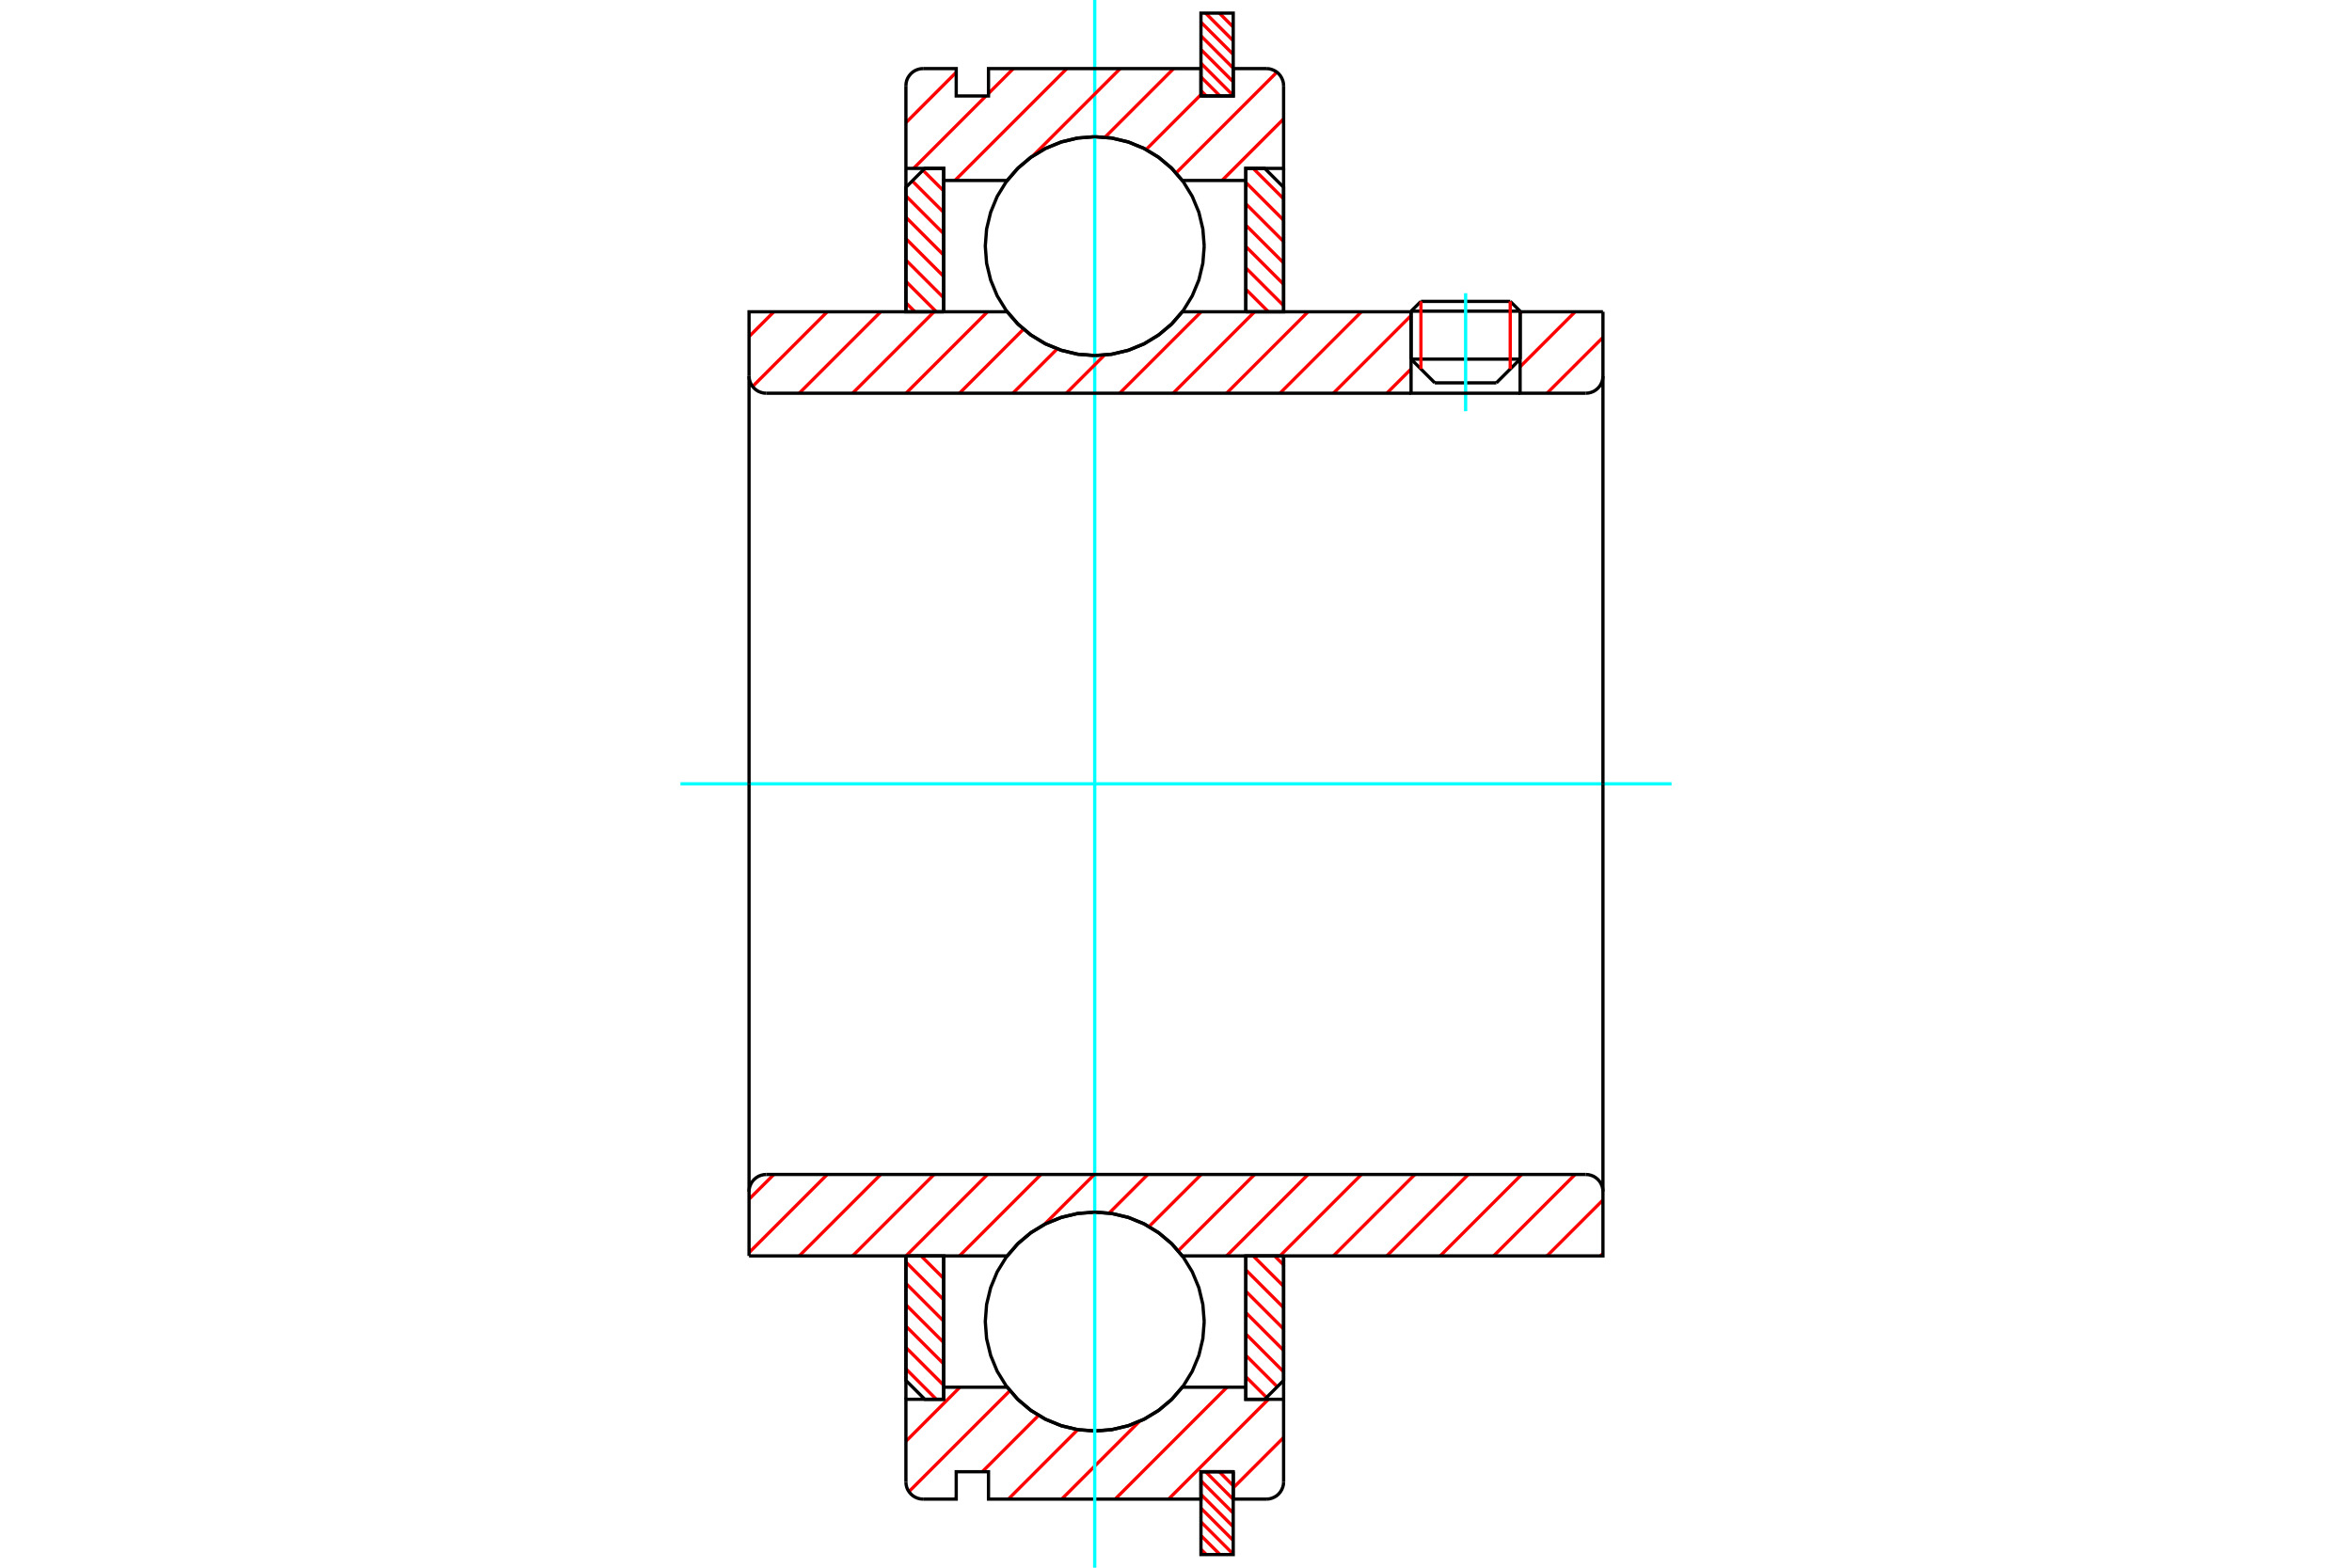 <?xml version="1.0" standalone="no"?>
<!DOCTYPE svg PUBLIC "-//W3C//DTD SVG 1.1//EN"
	"http://www.w3.org/Graphics/SVG/1.1/DTD/svg11.dtd">
<svg xmlns="http://www.w3.org/2000/svg" height="100%" width="100%" viewBox="0 0 36000 24000">
	<rect x="-1800" y="-1200" width="39600" height="26400" style="fill:#FFF"/>
	<g style="fill:none; fill-rule:evenodd" transform="matrix(1 0 0 1 0 0)">
		<g style="fill:none; stroke:#000; stroke-width:50; shape-rendering:geometricPrecision">
			<line x1="23267" y1="4764" x2="21598" y2="4764"/>
			<line x1="21749" y1="4614" x2="23116" y2="4614"/>
			<line x1="21598" y1="5498" x2="23267" y2="5498"/>
			<line x1="22904" y1="5861" x2="21961" y2="5861"/>
			<line x1="21749" y1="4614" x2="21598" y2="4764"/>
			<line x1="23267" y1="4764" x2="23116" y2="4614"/>
			<line x1="22904" y1="5861" x2="23267" y2="5498"/>
			<line x1="21598" y1="5498" x2="21961" y2="5861"/>
			<line x1="21598" y1="4764" x2="21598" y2="5498"/>
			<line x1="23267" y1="5498" x2="23267" y2="4764"/>
		</g>
		<g style="fill:none; stroke:#0FF; stroke-width:50; shape-rendering:geometricPrecision">
			<line x1="22433" y1="6295" x2="22433" y2="4489"/>
		</g>
		<g style="fill:none; stroke:#F00; stroke-width:50; shape-rendering:geometricPrecision">
			<line x1="23116" y1="4614" x2="23116" y2="5649"/>
			<line x1="21749" y1="5649" x2="21749" y2="4614"/>
			<line x1="18872" y1="22531" x2="18876" y2="22535"/>
			<line x1="18663" y1="22531" x2="18876" y2="22745"/>
			<line x1="18453" y1="22531" x2="18876" y2="22954"/>
			<line x1="18382" y1="22670" x2="18876" y2="23164"/>
			<line x1="18382" y1="22879" x2="18876" y2="23373"/>
			<line x1="18382" y1="23089" x2="18876" y2="23583"/>
			<line x1="18382" y1="23299" x2="18876" y2="23793"/>
			<line x1="18382" y1="23508" x2="18673" y2="23799"/>
			<line x1="18382" y1="23718" x2="18464" y2="23799"/>
		</g>
		<g style="fill:none; stroke:#000; stroke-width:50; shape-rendering:geometricPrecision">
			<polyline points="18876,22531 18876,23799 18753,23799 18506,23799 18382,23799 18382,22531 18876,22531"/>
		</g>
		<g style="fill:none; stroke:#0FF; stroke-width:50; shape-rendering:geometricPrecision">
			<line x1="10415" y1="12000" x2="25585" y2="12000"/>
		</g>
		<g style="fill:none; stroke:#F00; stroke-width:50; shape-rendering:geometricPrecision">
			<line x1="18872" y1="201" x2="18876" y2="205"/>
			<line x1="18663" y1="201" x2="18876" y2="414"/>
			<line x1="18453" y1="201" x2="18876" y2="624"/>
			<line x1="18382" y1="340" x2="18876" y2="833"/>
			<line x1="18382" y1="549" x2="18876" y2="1043"/>
			<line x1="18382" y1="759" x2="18876" y2="1253"/>
			<line x1="18382" y1="968" x2="18876" y2="1462"/>
			<line x1="18382" y1="1178" x2="18673" y2="1469"/>
			<line x1="18382" y1="1387" x2="18464" y2="1469"/>
		</g>
		<g style="fill:none; stroke:#000; stroke-width:50; shape-rendering:geometricPrecision">
			<polyline points="18382,1469 18382,201 18506,201 18753,201 18876,201 18876,1469 18382,1469"/>
		</g>
		<g style="fill:none; stroke:#F00; stroke-width:50; shape-rendering:geometricPrecision">
			<line x1="13866" y1="20956" x2="14331" y2="21422"/>
			<line x1="13866" y1="20629" x2="14444" y2="21207"/>
			<line x1="13866" y1="20302" x2="14444" y2="20880"/>
			<line x1="13866" y1="19975" x2="14444" y2="20553"/>
			<line x1="13866" y1="19648" x2="14444" y2="20226"/>
			<line x1="13866" y1="19321" x2="14444" y2="19899"/>
			<line x1="14098" y1="19227" x2="14444" y2="19572"/>
			<line x1="14425" y1="19227" x2="14444" y2="19245"/>
		</g>
		<g style="fill:none; stroke:#000; stroke-width:50; shape-rendering:geometricPrecision">
			<polyline points="13866,19227 13866,21133 14155,21422 14444,21422 14444,19227 13866,19227"/>
		</g>
		<g style="fill:none; stroke:#F00; stroke-width:50; shape-rendering:geometricPrecision">
			<line x1="13866" y1="4635" x2="14004" y2="4773"/>
			<line x1="13866" y1="4308" x2="14331" y2="4773"/>
			<line x1="13866" y1="3981" x2="14444" y2="4559"/>
			<line x1="13866" y1="3654" x2="14444" y2="4232"/>
			<line x1="13866" y1="3326" x2="14444" y2="3905"/>
			<line x1="13866" y1="2999" x2="14444" y2="3578"/>
			<line x1="13963" y1="2770" x2="14444" y2="3251"/>
			<line x1="14126" y1="2606" x2="14444" y2="2923"/>
			<line x1="14425" y1="2578" x2="14444" y2="2596"/>
		</g>
		<g style="fill:none; stroke:#000; stroke-width:50; shape-rendering:geometricPrecision">
			<polyline points="14444,4773 14444,2578 14155,2578 13866,2867 13866,4773 14444,4773"/>
		</g>
		<g style="fill:none; stroke:#F00; stroke-width:50; shape-rendering:geometricPrecision">
			<line x1="19508" y1="19227" x2="19647" y2="19365"/>
			<line x1="19181" y1="19227" x2="19647" y2="19692"/>
			<line x1="19069" y1="19441" x2="19647" y2="20019"/>
			<line x1="19069" y1="19768" x2="19647" y2="20346"/>
			<line x1="19069" y1="20095" x2="19647" y2="20674"/>
			<line x1="19069" y1="20422" x2="19647" y2="21001"/>
			<line x1="19069" y1="20749" x2="19550" y2="21230"/>
			<line x1="19069" y1="21077" x2="19386" y2="21394"/>
			<line x1="19069" y1="21404" x2="19087" y2="21422"/>
		</g>
		<g style="fill:none; stroke:#000; stroke-width:50; shape-rendering:geometricPrecision">
			<polyline points="19647,19227 19647,21133 19358,21422 19069,21422 19069,19227 19647,19227"/>
		</g>
		<g style="fill:none; stroke:#F00; stroke-width:50; shape-rendering:geometricPrecision">
			<line x1="19181" y1="2578" x2="19647" y2="3044"/>
			<line x1="19069" y1="2793" x2="19647" y2="3371"/>
			<line x1="19069" y1="3120" x2="19647" y2="3698"/>
			<line x1="19069" y1="3447" x2="19647" y2="4025"/>
			<line x1="19069" y1="3774" x2="19647" y2="4352"/>
			<line x1="19069" y1="4101" x2="19647" y2="4679"/>
			<line x1="19069" y1="4428" x2="19414" y2="4773"/>
			<line x1="19069" y1="4755" x2="19087" y2="4773"/>
		</g>
		<g style="fill:none; stroke:#000; stroke-width:50; shape-rendering:geometricPrecision">
			<polyline points="19069,4773 19069,2578 19358,2578 19647,2867 19647,4773 19069,4773"/>
			<polyline points="18432,3768 18411,3506 18350,3250 18249,3007 18112,2783 17941,2583 17741,2413 17517,2275 17274,2175 17018,2113 16756,2093 16494,2113 16239,2175 15996,2275 15771,2413 15572,2583 15401,2783 15263,3007 15163,3250 15101,3506 15081,3768 15101,4030 15163,4286 15263,4529 15401,4753 15572,4953 15771,5123 15996,5261 16239,5361 16494,5423 16756,5443 17018,5423 17274,5361 17517,5261 17741,5123 17941,4953 18112,4753 18249,4529 18350,4286 18411,4030 18432,3768"/>
			<polyline points="18432,20232 18411,19970 18350,19714 18249,19471 18112,19247 17941,19047 17741,18877 17517,18739 17274,18639 17018,18577 16756,18557 16494,18577 16239,18639 15996,18739 15771,18877 15572,19047 15401,19247 15263,19471 15163,19714 15101,19970 15081,20232 15101,20494 15163,20750 15263,20993 15401,21217 15572,21417 15771,21587 15996,21725 16239,21825 16494,21887 16756,21907 17018,21887 17274,21825 17517,21725 17741,21587 17941,21417 18112,21217 18249,20993 18350,20750 18411,20494 18432,20232"/>
		</g>
		<g style="fill:none; stroke:#F00; stroke-width:50; shape-rendering:geometricPrecision">
			<line x1="19647" y1="22007" x2="18876" y2="22778"/>
			<line x1="19414" y1="21422" x2="17886" y2="22950"/>
			<line x1="18781" y1="21237" x2="17069" y2="22950"/>
			<line x1="17441" y1="21760" x2="16251" y2="22950"/>
			<line x1="16497" y1="21886" x2="15434" y2="22950"/>
			<line x1="15896" y1="21669" x2="15035" y2="22531"/>
			<line x1="14636" y1="22929" x2="14616" y2="22950"/>
			<line x1="15458" y1="21290" x2="13912" y2="22836"/>
			<line x1="14693" y1="21237" x2="13866" y2="22065"/>
		</g>
		<g style="fill:none; stroke:#000; stroke-width:50; shape-rendering:geometricPrecision">
			<polyline points="19647,19227 19647,21422 19647,22687"/>
			<polyline points="19384,22950 19425,22947 19465,22937 19503,22921 19539,22900 19570,22873 19597,22841 19618,22806 19634,22768 19644,22728 19647,22687"/>
			<polyline points="19384,22950 18876,22950 18876,22531 18382,22531 18382,22950 15130,22950 15130,22531 14636,22531 14636,22950 14129,22950"/>
			<polyline points="13866,22687 13869,22728 13878,22768 13894,22806 13916,22841 13943,22873 13974,22900 14009,22921 14047,22937 14087,22947 14129,22950"/>
			<polyline points="13866,22687 13866,21422 14444,21422 14444,21237 14444,19227"/>
			<polyline points="14444,21237 15416,21237 15587,21432 15785,21597 16007,21730 16247,21828 16498,21887 16756,21907 17014,21887 17266,21828 17505,21730 17727,21597 17926,21432 18097,21237 19069,21237 19069,19227"/>
			<polyline points="19069,21237 19069,21422 19647,21422"/>
			<line x1="13866" y1="21422" x2="13866" y2="19227"/>
		</g>
		<g style="fill:none; stroke:#0FF; stroke-width:50; shape-rendering:geometricPrecision">
			<line x1="16756" y1="24000" x2="16756" y2="0"/>
		</g>
		<g style="fill:none; stroke:#F00; stroke-width:50; shape-rendering:geometricPrecision">
			<line x1="19647" y1="1820" x2="18704" y2="2763"/>
			<line x1="19544" y1="1105" x2="18001" y2="2648"/>
			<line x1="18382" y1="1449" x2="17543" y2="2289"/>
			<line x1="17964" y1="1050" x2="16913" y2="2101"/>
			<line x1="17146" y1="1050" x2="15810" y2="2386"/>
			<line x1="16329" y1="1050" x2="14616" y2="2763"/>
			<line x1="15511" y1="1050" x2="15130" y2="1431"/>
			<line x1="15092" y1="1469" x2="13983" y2="2578"/>
			<line x1="14636" y1="1107" x2="13866" y2="1878"/>
		</g>
		<g style="fill:none; stroke:#000; stroke-width:50; shape-rendering:geometricPrecision">
			<polyline points="13866,4773 13866,2578 13866,1313"/>
			<polyline points="14129,1050 14087,1053 14047,1063 14009,1079 13974,1100 13943,1127 13916,1159 13894,1194 13878,1232 13869,1272 13866,1313"/>
			<polyline points="14129,1050 14636,1050 14636,1469 15130,1469 15130,1050 18382,1050 18382,1469 18876,1469 18876,1050 19384,1050"/>
			<polyline points="19647,1313 19644,1272 19634,1232 19618,1194 19597,1159 19570,1127 19539,1100 19503,1079 19465,1063 19425,1053 19384,1050"/>
			<polyline points="19647,1313 19647,2578 19069,2578 19069,2763 19069,4773"/>
			<polyline points="19069,2763 18097,2763 17926,2568 17727,2403 17505,2270 17266,2172 17014,2113 16756,2093 16498,2113 16247,2172 16007,2270 15785,2403 15587,2568 15416,2763 14444,2763 14444,4773"/>
			<polyline points="14444,2763 14444,2578 13866,2578"/>
			<line x1="19647" y1="2578" x2="19647" y2="4773"/>
		</g>
		<g style="fill:none; stroke:#F00; stroke-width:50; shape-rendering:geometricPrecision">
			<line x1="24535" y1="19189" x2="24497" y2="19227"/>
			<line x1="24535" y1="18371" x2="23679" y2="19227"/>
			<line x1="24109" y1="17980" x2="22862" y2="19227"/>
			<line x1="23291" y1="17980" x2="22044" y2="19227"/>
			<line x1="22474" y1="17980" x2="21227" y2="19227"/>
			<line x1="21656" y1="17980" x2="20409" y2="19227"/>
			<line x1="20838" y1="17980" x2="19591" y2="19227"/>
			<line x1="20021" y1="17980" x2="18774" y2="19227"/>
			<line x1="19203" y1="17980" x2="18034" y2="19149"/>
			<line x1="18386" y1="17980" x2="17587" y2="18778"/>
			<line x1="17568" y1="17980" x2="16976" y2="18572"/>
			<line x1="16750" y1="17980" x2="15984" y2="18746"/>
			<line x1="15933" y1="17980" x2="14686" y2="19227"/>
			<line x1="15115" y1="17980" x2="13868" y2="19227"/>
			<line x1="14297" y1="17980" x2="13050" y2="19227"/>
			<line x1="13480" y1="17980" x2="12233" y2="19227"/>
			<line x1="12662" y1="17980" x2="11465" y2="19177"/>
			<line x1="11845" y1="17980" x2="11465" y2="18359"/>
		</g>
		<g style="fill:none; stroke:#000; stroke-width:50; shape-rendering:geometricPrecision">
			<line x1="11465" y1="12000" x2="11465" y2="19227"/>
			<polyline points="11728,17980 11687,17983 11647,17993 11609,18008 11574,18030 11542,18057 11515,18088 11494,18123 11478,18161 11468,18201 11465,18243"/>
			<line x1="11728" y1="17980" x2="24272" y2="17980"/>
			<polyline points="24535,18243 24532,18201 24522,18161 24506,18123 24485,18088 24458,18057 24426,18030 24391,18008 24353,17993 24313,17983 24272,17980"/>
			<polyline points="24535,18243 24535,19227 23957,19227 18097,19227 17926,19032 17727,18867 17505,18733 17266,18636 17014,18577 16756,18557 16498,18577 16247,18636 16007,18733 15785,18867 15587,19032 15416,19227 12043,19227 11465,19227"/>
			<line x1="24535" y1="12000" x2="24535" y2="18243"/>
		</g>
		<g style="fill:none; stroke:#F00; stroke-width:50; shape-rendering:geometricPrecision">
			<line x1="24535" y1="5165" x2="23679" y2="6020"/>
			<line x1="24109" y1="4773" x2="23267" y2="5615"/>
			<line x1="23291" y1="4773" x2="23267" y2="4798"/>
			<line x1="21598" y1="5649" x2="21227" y2="6020"/>
			<line x1="21598" y1="4831" x2="20409" y2="6020"/>
			<line x1="20838" y1="4773" x2="19591" y2="6020"/>
			<line x1="20021" y1="4773" x2="18774" y2="6020"/>
			<line x1="19203" y1="4773" x2="17956" y2="6020"/>
			<line x1="18386" y1="4773" x2="17138" y2="6020"/>
			<line x1="16905" y1="5436" x2="16321" y2="6020"/>
			<line x1="16182" y1="5341" x2="15503" y2="6020"/>
			<line x1="15666" y1="5039" x2="14686" y2="6020"/>
			<line x1="15115" y1="4773" x2="13868" y2="6020"/>
			<line x1="14297" y1="4773" x2="13050" y2="6020"/>
			<line x1="13480" y1="4773" x2="12233" y2="6020"/>
			<line x1="12662" y1="4773" x2="11519" y2="5917"/>
			<line x1="11845" y1="4773" x2="11465" y2="5153"/>
		</g>
		<g style="fill:none; stroke:#000; stroke-width:50; shape-rendering:geometricPrecision">
			<line x1="24535" y1="12000" x2="24535" y2="4773"/>
			<polyline points="24272,6020 24313,6017 24353,6007 24391,5992 24426,5970 24458,5943 24485,5912 24506,5877 24522,5839 24532,5799 24535,5757"/>
			<polyline points="24272,6020 23267,6020 23267,4773"/>
			<polyline points="23267,6020 21598,6020 21598,4773"/>
			<line x1="21598" y1="6020" x2="11728" y2="6020"/>
			<polyline points="11465,5757 11468,5799 11478,5839 11494,5877 11515,5912 11542,5943 11574,5970 11609,5992 11647,6007 11687,6017 11728,6020"/>
			<polyline points="11465,5757 11465,4773 12043,4773 15416,4773 15587,4968 15785,5133 16007,5267 16247,5364 16498,5423 16756,5443 17014,5423 17266,5364 17505,5267 17727,5133 17926,4968 18097,4773 21598,4773"/>
			<line x1="23267" y1="4773" x2="24535" y2="4773"/>
			<line x1="11465" y1="12000" x2="11465" y2="5757"/>
		</g>
	</g>
</svg>
